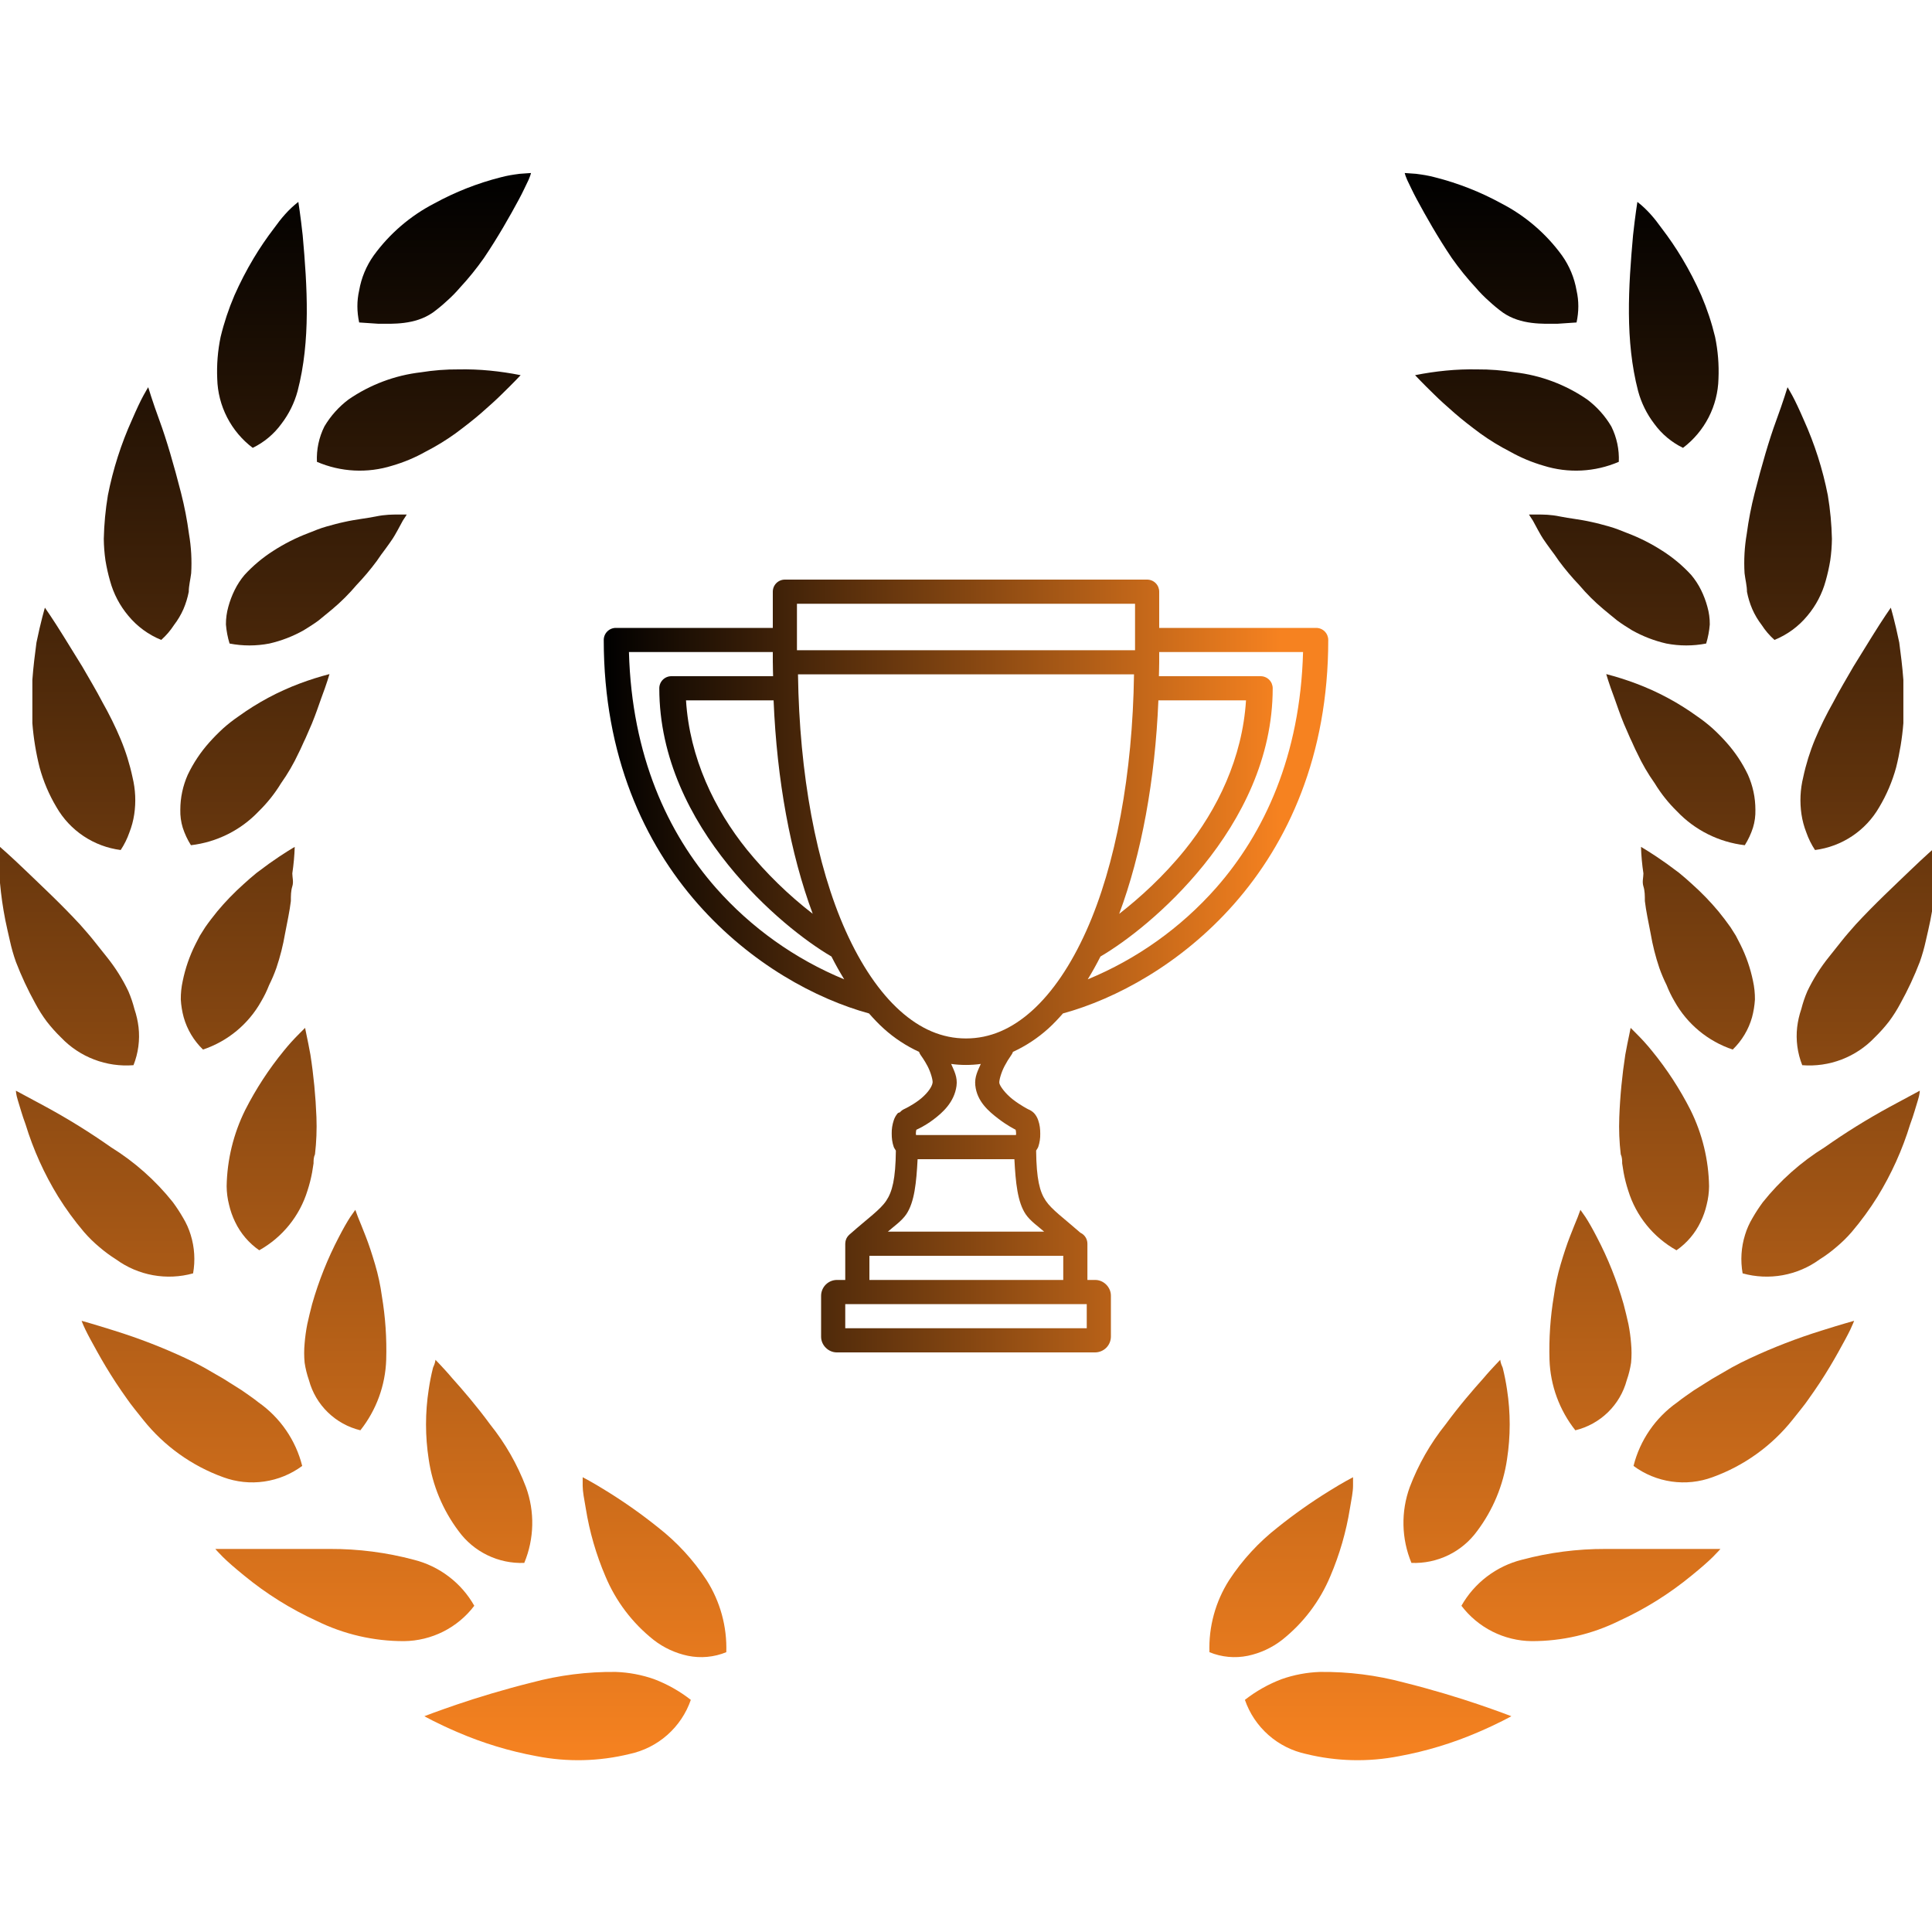 <svg width="100" height="100" viewBox="0 0 100 100" fill="none" xmlns="http://www.w3.org/2000/svg">
<g clip-path="url(#clip0_186_179)">
<path d="M35.757 87.984C35.181 87.534 34.541 87.173 33.858 86.913C33.218 86.688 32.549 86.562 31.871 86.539C30.404 86.522 28.941 86.707 27.524 87.087C26.074 87.448 24.688 87.872 23.663 88.221C22.639 88.569 21.964 88.831 21.964 88.831C21.964 88.831 22.626 89.205 23.676 89.654C24.99 90.222 26.364 90.64 27.773 90.899C29.366 91.211 31.007 91.173 32.583 90.787C33.31 90.632 33.984 90.293 34.539 89.802C35.096 89.311 35.515 88.684 35.757 87.984Z" fill="url(#paint0_linear_186_179)"/>
<path d="M31.333 81.581C31.872 82.875 32.732 84.01 33.832 84.882C34.353 85.287 34.96 85.568 35.606 85.704C36.272 85.84 36.964 85.775 37.593 85.517C37.636 84.197 37.279 82.895 36.568 81.781C35.889 80.746 35.045 79.828 34.069 79.065C33.222 78.384 32.333 77.756 31.408 77.184C30.671 76.722 30.159 76.461 30.159 76.461C30.159 76.461 30.159 76.623 30.159 76.91C30.159 77.196 30.234 77.582 30.321 78.081C30.514 79.284 30.854 80.46 31.333 81.581Z" fill="url(#paint1_linear_186_179)"/>
<path d="M20.914 84.945C21.62 84.937 22.314 84.767 22.945 84.45C23.575 84.132 24.124 83.675 24.549 83.114C24.217 82.527 23.769 82.013 23.232 81.605C22.695 81.195 22.081 80.899 21.426 80.734C20.012 80.357 18.554 80.168 17.091 80.173C15.604 80.173 14.117 80.173 13.005 80.173H11.144C11.144 80.173 11.281 80.335 11.531 80.584C11.781 80.834 12.168 81.17 12.643 81.556C13.786 82.495 15.045 83.282 16.391 83.898C17.797 84.591 19.345 84.949 20.914 84.945Z" fill="url(#paint2_linear_186_179)"/>
<path d="M23.738 79.251C24.125 79.783 24.638 80.211 25.231 80.498C25.823 80.785 26.478 80.922 27.136 80.896C27.656 79.645 27.687 78.245 27.224 76.972C26.78 75.803 26.156 74.71 25.374 73.734C24.662 72.762 23.938 71.927 23.413 71.342C23.151 71.03 22.926 70.793 22.776 70.631L22.538 70.382C22.538 70.382 22.538 70.532 22.413 70.793C22.319 71.167 22.244 71.546 22.189 71.927C22.005 73.12 22.005 74.334 22.189 75.527C22.384 76.878 22.917 78.159 23.738 79.251Z" fill="url(#paint3_linear_186_179)"/>
<path d="M5.922 68.875C4.897 68.551 4.223 68.364 4.223 68.364C4.223 68.364 4.285 68.538 4.422 68.825C4.56 69.112 4.772 69.498 5.035 69.971C5.297 70.445 5.622 70.993 5.997 71.566C6.184 71.852 6.384 72.139 6.596 72.437L6.759 72.662L6.971 72.936L7.408 73.484C8.488 74.84 9.924 75.872 11.556 76.461C12.232 76.71 12.96 76.787 13.673 76.684C14.387 76.582 15.063 76.305 15.642 75.876C15.308 74.545 14.505 73.378 13.38 72.587C13.118 72.375 12.818 72.176 12.518 71.964L11.569 71.366L10.557 70.781C10.244 70.607 9.92 70.445 9.595 70.295C8.404 69.74 7.177 69.266 5.922 68.875Z" fill="url(#paint4_linear_186_179)"/>
<path d="M15.992 71.441C16.162 72.071 16.498 72.644 16.967 73.1C17.435 73.556 18.017 73.878 18.653 74.032C19.478 72.989 19.946 71.71 19.99 70.382C20.023 69.277 19.948 68.171 19.765 67.081C19.69 66.529 19.573 65.983 19.415 65.449C19.253 64.901 19.09 64.403 18.928 63.992C18.766 63.58 18.628 63.231 18.528 62.995L18.391 62.621L18.128 62.995C17.966 63.244 17.766 63.593 17.541 64.029C16.961 65.137 16.496 66.302 16.154 67.504C16.067 67.841 15.98 68.189 15.905 68.538C15.84 68.868 15.794 69.2 15.767 69.535C15.736 69.866 15.736 70.2 15.767 70.531C15.813 70.841 15.889 71.145 15.992 71.441Z" fill="url(#paint5_linear_186_179)"/>
<path d="M4.347 63.767C4.592 64.05 4.859 64.312 5.147 64.552C5.418 64.785 5.706 64.998 6.009 65.187C6.576 65.6 7.228 65.879 7.919 66.004C8.609 66.129 9.319 66.097 9.994 65.909C10.113 65.245 10.07 64.561 9.87 63.916C9.777 63.611 9.647 63.318 9.482 63.044C9.319 62.76 9.14 62.486 8.945 62.222C8.05 61.1 6.968 60.139 5.747 59.382C4.671 58.625 3.554 57.931 2.398 57.301L0.824 56.454C0.824 56.454 0.824 56.641 0.924 56.953C1.024 57.264 1.137 57.7 1.324 58.199C1.725 59.51 2.292 60.766 3.011 61.936C3.41 62.578 3.857 63.19 4.347 63.767Z" fill="url(#paint6_linear_186_179)"/>
<path d="M12.168 63.244C12.449 63.834 12.88 64.341 13.418 64.714C14.618 64.043 15.513 62.937 15.916 61.624C16.016 61.319 16.095 61.006 16.154 60.69L16.229 60.217C16.229 60.067 16.229 59.905 16.304 59.743C16.378 59.107 16.403 58.465 16.379 57.825C16.337 56.74 16.233 55.659 16.066 54.586C15.991 54.163 15.916 53.814 15.867 53.577C15.816 53.34 15.791 53.203 15.791 53.203L15.479 53.515C15.201 53.791 14.938 54.082 14.692 54.387C13.917 55.334 13.247 56.361 12.693 57.451C12.083 58.68 11.755 60.029 11.731 61.4C11.734 61.724 11.776 62.046 11.856 62.359C11.927 62.665 12.031 62.962 12.168 63.244Z" fill="url(#paint7_linear_186_179)"/>
<path d="M1.824 51.933C1.999 52.263 2.199 52.58 2.424 52.879C2.65 53.17 2.896 53.445 3.161 53.702C3.639 54.204 4.224 54.593 4.872 54.841C5.521 55.089 6.217 55.189 6.909 55.134C7.157 54.51 7.247 53.834 7.171 53.166C7.133 52.848 7.062 52.535 6.959 52.232C6.879 51.917 6.774 51.609 6.646 51.31C6.346 50.679 5.972 50.086 5.535 49.541L4.86 48.694C4.635 48.407 4.385 48.133 4.148 47.859C3.161 46.788 2.086 45.791 1.324 45.056C0.562 44.321 0 43.835 0 43.835C0 43.835 0 44.583 0 45.704C0.058 46.348 0.15 46.988 0.275 47.623C0.35 47.971 0.425 48.333 0.512 48.694C0.593 49.065 0.697 49.431 0.825 49.79C1.108 50.526 1.442 51.242 1.824 51.933Z" fill="url(#paint8_linear_186_179)"/>
<path d="M10.507 54.325C11.787 53.897 12.86 53.008 13.518 51.833C13.678 51.562 13.816 51.279 13.93 50.986C14.073 50.699 14.198 50.404 14.305 50.102C14.502 49.52 14.652 48.925 14.755 48.32C14.867 47.735 14.992 47.162 15.055 46.638C15.055 46.364 15.055 46.115 15.13 45.878C15.205 45.642 15.13 45.417 15.13 45.206C15.198 44.752 15.24 44.294 15.255 43.835C15.255 43.835 14.705 44.147 13.918 44.708L13.281 45.181C13.056 45.368 12.831 45.555 12.606 45.766C12.118 46.202 11.663 46.672 11.244 47.174C11.032 47.436 10.819 47.71 10.62 47.996L10.345 48.432L10.107 48.893C9.81 49.489 9.591 50.122 9.458 50.774C9.388 51.089 9.355 51.411 9.358 51.733C9.376 52.045 9.426 52.354 9.508 52.655C9.687 53.29 10.032 53.866 10.507 54.325Z" fill="url(#paint9_linear_186_179)"/>
<path d="M5.31 36.361C4.973 35.713 4.611 35.115 4.261 34.505L3.299 32.948C2.737 32.038 2.324 31.453 2.324 31.453C2.324 31.453 2.112 32.163 1.887 33.259C1.812 33.82 1.725 34.505 1.675 35.19C1.675 35.539 1.675 35.913 1.675 36.286C1.675 36.66 1.675 37.046 1.675 37.432C1.736 38.206 1.861 38.972 2.05 39.725C2.246 40.446 2.54 41.138 2.924 41.78C3.269 42.38 3.748 42.892 4.325 43.277C4.902 43.662 5.559 43.908 6.247 43.997C6.434 43.714 6.586 43.409 6.697 43.088C6.815 42.787 6.899 42.474 6.947 42.154C7.043 41.515 7.013 40.863 6.86 40.235C6.717 39.562 6.512 38.903 6.247 38.267C5.973 37.607 5.635 36.934 5.31 36.361Z" fill="url(#paint10_linear_186_179)"/>
<path d="M13.393 41.992C13.835 41.56 14.222 41.074 14.543 40.547C14.894 40.052 15.199 39.527 15.455 38.977C15.592 38.715 15.692 38.454 15.817 38.205L16.142 37.457C16.342 36.971 16.492 36.523 16.629 36.137C16.917 35.377 17.054 34.891 17.054 34.891C16.534 35.026 16.02 35.188 15.517 35.377C14.393 35.798 13.33 36.368 12.357 37.071C12.072 37.265 11.801 37.477 11.544 37.706C11.295 37.935 11.057 38.176 10.832 38.429C10.384 38.93 10.01 39.492 9.72 40.098C9.465 40.671 9.333 41.29 9.333 41.917C9.325 42.229 9.367 42.54 9.458 42.839C9.561 43.158 9.704 43.464 9.883 43.748C11.223 43.591 12.466 42.969 13.393 41.992Z" fill="url(#paint11_linear_186_179)"/>
<path d="M9.007 32.35C9.203 32.096 9.366 31.82 9.495 31.528C9.618 31.239 9.71 30.939 9.77 30.631C9.77 30.319 9.857 29.996 9.895 29.672C9.935 28.993 9.897 28.311 9.782 27.641C9.687 26.924 9.549 26.212 9.37 25.511C9.007 24.091 8.62 22.758 8.258 21.774C7.896 20.79 7.671 20.042 7.671 20.042C7.671 20.042 7.571 20.204 7.421 20.478C7.271 20.752 7.071 21.176 6.834 21.724C6.268 22.976 5.849 24.288 5.584 25.636C5.46 26.381 5.389 27.135 5.372 27.89C5.376 28.265 5.405 28.64 5.459 29.011C5.518 29.369 5.597 29.722 5.697 30.07C5.878 30.734 6.202 31.35 6.646 31.877C7.1 32.426 7.684 32.854 8.345 33.122C8.6 32.896 8.823 32.636 9.007 32.35Z" fill="url(#paint12_linear_186_179)"/>
<path d="M20.852 26.944C20.989 26.744 21.052 26.632 21.052 26.632H20.614C20.315 26.632 19.927 26.632 19.453 26.732C18.978 26.831 18.416 26.881 17.816 27.018C17.516 27.081 17.204 27.168 16.891 27.255C16.579 27.342 16.279 27.467 15.967 27.591C15.328 27.833 14.716 28.142 14.143 28.513C13.595 28.862 13.095 29.281 12.656 29.759C12.454 29.999 12.282 30.262 12.144 30.544C12.008 30.819 11.9 31.107 11.819 31.403C11.734 31.703 11.692 32.013 11.694 32.325C11.721 32.659 11.784 32.989 11.882 33.309C12.562 33.441 13.262 33.441 13.943 33.309C14.564 33.167 15.162 32.936 15.717 32.624C15.979 32.462 16.242 32.3 16.492 32.113L16.841 31.827L17.204 31.528C17.655 31.149 18.073 30.732 18.453 30.282C18.828 29.889 19.179 29.473 19.503 29.036L19.727 28.712L19.94 28.426C20.09 28.227 20.215 28.04 20.327 27.878C20.439 27.716 20.739 27.155 20.852 26.944Z" fill="url(#paint13_linear_186_179)"/>
<path d="M13.081 23.181C13.671 22.894 14.182 22.466 14.567 21.936C14.954 21.43 15.238 20.855 15.404 20.241C16.084 17.625 15.904 14.844 15.667 12.181C15.554 11.148 15.442 10.45 15.442 10.45C14.936 10.842 14.554 11.297 14.18 11.82C13.801 12.315 13.451 12.831 13.13 13.365C12.758 13.987 12.424 14.632 12.131 15.296C11.834 15.989 11.596 16.706 11.419 17.439C11.271 18.151 11.212 18.879 11.244 19.606C11.261 20.301 11.436 20.983 11.754 21.602C12.072 22.221 12.525 22.761 13.081 23.181Z" fill="url(#paint14_linear_186_179)"/>
<path d="M23.575 22.434C24.062 22.072 24.512 21.724 24.912 21.375C25.311 21.026 25.686 20.69 25.974 20.403C26.261 20.117 26.523 19.867 26.686 19.693L26.948 19.419C26.419 19.313 25.886 19.234 25.349 19.182C24.813 19.13 24.275 19.109 23.737 19.12C23.084 19.115 22.433 19.166 21.788 19.27C20.442 19.425 19.155 19.909 18.04 20.677C17.536 21.056 17.112 21.53 16.791 22.072C16.508 22.64 16.375 23.27 16.404 23.904C17.637 24.435 19.02 24.506 20.302 24.103C20.902 23.929 21.481 23.687 22.026 23.38C22.565 23.104 23.083 22.788 23.575 22.434Z" fill="url(#paint15_linear_186_179)"/>
<path d="M19.586 16.758C20.321 16.758 21.468 16.826 22.401 16.18C22.654 15.995 22.896 15.796 23.125 15.582C23.366 15.37 23.591 15.141 23.8 14.897C24.251 14.411 24.669 13.895 25.049 13.353C25.774 12.281 26.399 11.173 26.849 10.338C27.073 9.927 27.23 9.566 27.355 9.317L27.44 9.104L27.486 8.955L26.904 8.996C26.516 9.047 26.29 9.081 25.912 9.179C24.718 9.482 23.568 9.934 22.488 10.525C21.241 11.168 20.163 12.094 19.34 13.228C18.958 13.767 18.702 14.384 18.59 15.034C18.466 15.58 18.47 16.127 18.59 16.691" fill="url(#paint16_linear_186_179)"/>
<path d="M64.436 87.984C65.011 87.534 65.651 87.173 66.335 86.913C66.974 86.688 67.644 86.562 68.321 86.539C69.789 86.522 71.251 86.707 72.669 87.087C74.118 87.448 75.505 87.872 76.529 88.221C77.554 88.569 78.228 88.831 78.228 88.831C78.228 88.831 77.566 89.205 76.517 89.654C75.203 90.222 73.828 90.64 72.419 90.899C70.826 91.211 69.185 91.173 67.609 90.787C66.883 90.632 66.209 90.293 65.653 89.802C65.097 89.311 64.677 88.684 64.436 87.984Z" fill="url(#paint17_linear_186_179)"/>
<path d="M68.859 81.581C68.32 82.875 67.46 84.01 66.36 84.882C65.839 85.287 65.232 85.568 64.586 85.704C63.92 85.84 63.228 85.775 62.6 85.517C62.556 84.197 62.913 82.895 63.624 81.781C64.303 80.746 65.147 79.828 66.123 79.065C66.971 78.384 67.859 77.756 68.784 77.184C69.521 76.722 70.033 76.461 70.033 76.461C70.033 76.461 70.033 76.623 70.033 76.91C70.033 77.196 69.958 77.582 69.871 78.081C69.678 79.284 69.338 80.46 68.859 81.581Z" fill="url(#paint18_linear_186_179)"/>
<path d="M79.279 84.945C78.573 84.937 77.878 84.767 77.248 84.45C76.618 84.132 76.069 83.675 75.643 83.114C75.975 82.527 76.424 82.013 76.96 81.605C77.497 81.195 78.112 80.899 78.766 80.734C80.18 80.357 81.638 80.168 83.102 80.173C84.588 80.173 86.075 80.173 87.187 80.173H89.049C89.049 80.173 88.911 80.335 88.661 80.584C88.411 80.834 88.024 81.17 87.549 81.556C86.407 82.495 85.147 83.282 83.801 83.898C82.395 84.591 80.847 84.949 79.279 84.945Z" fill="url(#paint19_linear_186_179)"/>
<path d="M76.454 79.251C76.067 79.783 75.554 80.211 74.962 80.498C74.369 80.785 73.715 80.922 73.056 80.896C72.536 79.645 72.505 78.245 72.969 76.972C73.413 75.803 74.036 74.71 74.818 73.734C75.53 72.762 76.255 71.927 76.779 71.342C77.042 71.03 77.267 70.793 77.417 70.631L77.654 70.382C77.654 70.382 77.654 70.532 77.779 70.793C77.873 71.167 77.948 71.546 78.004 71.927C78.188 73.12 78.188 74.334 78.004 75.527C77.808 76.878 77.275 78.159 76.454 79.251Z" fill="url(#paint20_linear_186_179)"/>
<path d="M94.271 68.875C95.295 68.551 95.97 68.364 95.97 68.364C95.97 68.364 95.907 68.538 95.77 68.825C95.632 69.112 95.42 69.498 95.158 69.971C94.895 70.445 94.571 70.993 94.196 71.566C94.008 71.852 93.808 72.139 93.596 72.437L93.434 72.662L93.221 72.936L92.784 73.484C91.705 74.84 90.269 75.872 88.636 76.461C87.96 76.71 87.232 76.787 86.519 76.684C85.806 76.582 85.129 76.305 84.551 75.876C84.884 74.545 85.687 73.378 86.812 72.587C87.074 72.375 87.374 72.176 87.674 71.964L88.624 71.366L89.636 70.781C89.948 70.607 90.273 70.445 90.598 70.295C91.789 69.74 93.016 69.266 94.271 68.875Z" fill="url(#paint21_linear_186_179)"/>
<path d="M84.2 71.441C84.031 72.071 83.694 72.644 83.226 73.1C82.757 73.556 82.175 73.878 81.539 74.032C80.715 72.989 80.246 71.71 80.202 70.382C80.169 69.277 80.245 68.171 80.427 67.081C80.502 66.529 80.619 65.983 80.777 65.449C80.939 64.901 81.102 64.403 81.264 63.992C81.427 63.58 81.564 63.231 81.664 62.995L81.802 62.621L82.064 62.995C82.226 63.244 82.426 63.593 82.651 64.029C83.232 65.137 83.696 66.302 84.038 67.504C84.125 67.841 84.213 68.189 84.288 68.538C84.353 68.868 84.399 69.2 84.425 69.535C84.456 69.866 84.456 70.2 84.425 70.531C84.379 70.841 84.304 71.145 84.2 71.441Z" fill="url(#paint22_linear_186_179)"/>
<path d="M95.845 63.767C95.601 64.05 95.333 64.312 95.045 64.552C94.775 64.785 94.487 64.998 94.183 65.187C93.617 65.6 92.964 65.879 92.274 66.004C91.584 66.129 90.874 66.097 90.198 65.909C90.08 65.245 90.122 64.561 90.323 63.916C90.415 63.611 90.546 63.318 90.71 63.044C90.873 62.76 91.052 62.486 91.247 62.222C92.143 61.1 93.225 60.139 94.446 59.382C95.521 58.625 96.639 57.931 97.794 57.301L99.368 56.454C99.368 56.454 99.368 56.641 99.268 56.953C99.168 57.264 99.056 57.7 98.868 58.199C98.467 59.51 97.9 60.766 97.182 61.936C96.782 62.578 96.335 63.19 95.845 63.767Z" fill="url(#paint23_linear_186_179)"/>
<path d="M88.024 63.244C87.743 63.834 87.313 64.341 86.775 64.714C85.574 64.043 84.679 62.937 84.276 61.624C84.176 61.319 84.097 61.006 84.038 60.69L83.963 60.217C83.963 60.067 83.963 59.905 83.889 59.743C83.814 59.107 83.789 58.465 83.814 57.825C83.855 56.74 83.96 55.659 84.126 54.586C84.201 54.163 84.276 53.814 84.326 53.577C84.376 53.34 84.401 53.203 84.401 53.203L84.713 53.515C84.991 53.791 85.254 54.082 85.5 54.387C86.275 55.334 86.945 56.361 87.499 57.451C88.109 58.68 88.438 60.029 88.461 61.4C88.458 61.724 88.416 62.046 88.336 62.359C88.266 62.665 88.161 62.962 88.024 63.244Z" fill="url(#paint24_linear_186_179)"/>
<path d="M98.368 51.933C98.193 52.263 97.993 52.58 97.769 52.879C97.543 53.17 97.296 53.445 97.031 53.702C96.553 54.204 95.969 54.593 95.32 54.841C94.672 55.089 93.976 55.189 93.284 55.134C93.036 54.51 92.945 53.834 93.021 53.166C93.059 52.848 93.13 52.535 93.234 52.232C93.314 51.917 93.418 51.609 93.546 51.31C93.847 50.679 94.22 50.086 94.658 49.541L95.332 48.694C95.557 48.407 95.807 48.133 96.044 47.859C97.031 46.788 98.106 45.791 98.868 45.056C99.63 44.321 100.192 43.835 100.192 43.835C100.192 43.835 100.192 44.583 100.192 45.704C100.134 46.348 100.042 46.988 99.918 47.623C99.843 47.971 99.768 48.333 99.68 48.694C99.599 49.065 99.495 49.431 99.368 49.79C99.085 50.526 98.751 51.242 98.368 51.933Z" fill="url(#paint25_linear_186_179)"/>
<path d="M89.685 54.325C88.406 53.897 87.332 53.008 86.674 51.833C86.514 51.562 86.377 51.279 86.262 50.986C86.119 50.699 85.994 50.404 85.887 50.102C85.691 49.52 85.54 48.925 85.437 48.32C85.325 47.735 85.2 47.162 85.138 46.638C85.138 46.364 85.138 46.115 85.063 45.878C84.988 45.642 85.063 45.417 85.063 45.206C84.994 44.752 84.952 44.294 84.938 43.835C84.938 43.835 85.487 44.147 86.275 44.708L86.912 45.181C87.136 45.368 87.361 45.555 87.586 45.766C88.074 46.202 88.529 46.672 88.948 47.174C89.16 47.436 89.373 47.71 89.573 47.996L89.848 48.432L90.085 48.893C90.383 49.489 90.601 50.122 90.735 50.774C90.804 51.089 90.838 51.411 90.835 51.733C90.816 52.045 90.766 52.354 90.685 52.655C90.505 53.29 90.16 53.866 89.685 54.325Z" fill="url(#paint26_linear_186_179)"/>
<path d="M94.882 36.361C95.219 35.713 95.582 35.115 95.931 34.505L96.893 32.948C97.456 32.038 97.868 31.453 97.868 31.453C97.868 31.453 98.08 32.163 98.305 33.259C98.38 33.82 98.468 34.505 98.518 35.19C98.518 35.539 98.518 35.913 98.518 36.286C98.518 36.66 98.518 37.046 98.518 37.432C98.457 38.206 98.331 38.972 98.143 39.725C97.946 40.446 97.652 41.138 97.268 41.78C96.923 42.38 96.444 42.892 95.867 43.277C95.291 43.662 94.633 43.908 93.945 43.997C93.758 43.714 93.607 43.409 93.495 43.088C93.377 42.787 93.293 42.474 93.245 42.154C93.15 41.515 93.179 40.863 93.333 40.235C93.476 39.562 93.681 38.903 93.945 38.267C94.22 37.607 94.557 36.934 94.882 36.361Z" fill="url(#paint27_linear_186_179)"/>
<path d="M86.799 41.992C86.357 41.56 85.971 41.074 85.65 40.547C85.299 40.052 84.993 39.527 84.737 38.977C84.6 38.715 84.5 38.454 84.375 38.205L84.05 37.457C83.85 36.971 83.701 36.523 83.563 36.137C83.276 35.377 83.138 34.891 83.138 34.891C83.659 35.026 84.172 35.188 84.675 35.377C85.8 35.798 86.863 36.368 87.836 37.071C88.12 37.265 88.391 37.477 88.648 37.706C88.898 37.935 89.135 38.176 89.36 38.429C89.808 38.93 90.183 39.492 90.472 40.098C90.728 40.671 90.86 41.29 90.859 41.917C90.868 42.229 90.826 42.54 90.734 42.839C90.632 43.158 90.489 43.464 90.31 43.748C88.969 43.591 87.727 42.969 86.799 41.992Z" fill="url(#paint28_linear_186_179)"/>
<path d="M91.185 32.35C90.99 32.096 90.826 31.82 90.698 31.528C90.574 31.239 90.482 30.939 90.423 30.631C90.423 30.319 90.335 29.996 90.298 29.672C90.257 28.993 90.295 28.311 90.41 27.641C90.505 26.924 90.643 26.212 90.823 25.511C91.185 24.091 91.572 22.758 91.934 21.774C92.297 20.79 92.522 20.042 92.522 20.042C92.522 20.042 92.622 20.204 92.772 20.478C92.921 20.752 93.121 21.176 93.359 21.724C93.924 22.976 94.344 24.288 94.608 25.636C94.732 26.381 94.803 27.135 94.82 27.89C94.816 28.265 94.787 28.64 94.733 29.011C94.674 29.369 94.595 29.722 94.496 30.07C94.314 30.734 93.99 31.35 93.546 31.877C93.092 32.426 92.508 32.854 91.847 33.122C91.592 32.896 91.369 32.636 91.185 32.35Z" fill="url(#paint29_linear_186_179)"/>
<path d="M79.341 26.944C79.203 26.744 79.141 26.632 79.141 26.632H79.578C79.878 26.632 80.265 26.632 80.74 26.732C81.215 26.831 81.777 26.881 82.376 27.018C82.676 27.081 82.989 27.168 83.301 27.255C83.613 27.342 83.913 27.467 84.225 27.591C84.865 27.833 85.476 28.142 86.049 28.513C86.597 28.862 87.097 29.281 87.536 29.759C87.738 29.999 87.91 30.262 88.049 30.544C88.184 30.819 88.293 31.107 88.373 31.403C88.459 31.703 88.501 32.013 88.498 32.325C88.471 32.659 88.408 32.989 88.311 33.309C87.63 33.441 86.93 33.441 86.249 33.309C85.628 33.167 85.031 32.936 84.475 32.624C84.213 32.462 83.951 32.3 83.701 32.113L83.351 31.827L82.989 31.528C82.537 31.149 82.119 30.732 81.739 30.282C81.364 29.889 81.014 29.473 80.69 29.036L80.465 28.712L80.252 28.426C80.103 28.227 79.978 28.04 79.865 27.878C79.753 27.716 79.453 27.155 79.341 26.944Z" fill="url(#paint30_linear_186_179)"/>
<path d="M87.112 23.181C86.521 22.894 86.011 22.466 85.625 21.936C85.238 21.43 84.954 20.855 84.788 20.241C84.108 17.625 84.288 14.844 84.526 12.181C84.638 11.148 84.751 10.45 84.751 10.45C85.256 10.842 85.638 11.297 86.012 11.82C86.391 12.315 86.742 12.831 87.062 13.365C87.435 13.987 87.769 14.632 88.061 15.296C88.358 15.989 88.596 16.706 88.773 17.439C88.921 18.151 88.98 18.879 88.948 19.606C88.931 20.301 88.757 20.983 88.439 21.602C88.121 22.221 87.667 22.761 87.112 23.181Z" fill="url(#paint31_linear_186_179)"/>
<path d="M76.618 22.434C76.13 22.072 75.68 21.724 75.281 21.375C74.881 21.026 74.506 20.69 74.219 20.403C73.931 20.117 73.669 19.867 73.507 19.693L73.244 19.419C73.773 19.313 74.307 19.234 74.843 19.182C75.379 19.13 75.917 19.109 76.455 19.12C77.108 19.115 77.76 19.166 78.404 19.27C79.75 19.425 81.037 19.909 82.152 20.677C82.656 21.056 83.081 21.53 83.401 22.072C83.684 22.64 83.817 23.27 83.789 23.904C82.556 24.435 81.172 24.506 79.891 24.103C79.29 23.929 78.712 23.687 78.167 23.38C77.627 23.104 77.109 22.788 76.618 22.434Z" fill="url(#paint32_linear_186_179)"/>
<path d="M80.607 16.758C79.872 16.758 78.725 16.826 77.791 16.18C77.538 15.995 77.296 15.796 77.067 15.582C76.826 15.37 76.601 15.141 76.392 14.897C75.941 14.411 75.524 13.895 75.143 13.353C74.418 12.281 73.794 11.173 73.344 10.338C73.119 9.927 72.962 9.566 72.837 9.317L72.752 9.104L72.707 8.955L73.289 8.996C73.676 9.047 73.903 9.081 74.281 9.179C75.474 9.482 76.625 9.934 77.704 10.525C78.951 11.168 80.029 12.094 80.852 13.228C81.234 13.767 81.49 14.384 81.602 15.034C81.726 15.58 81.723 16.127 81.602 16.691" fill="url(#paint33_linear_186_179)"/>
<g clip-path="url(#clip1_186_179)">
<path fill-rule="evenodd" clip-rule="evenodd" d="M40.625 30C40.459 30 40.3 30.066 40.183 30.183C40.066 30.3 40 30.459 40 30.625V32.5H31.875C31.709 32.5 31.55 32.566 31.433 32.683C31.316 32.8 31.25 32.959 31.25 33.125C31.25 39.129 33.345 43.634 36.12 46.785C38.87 49.906 42.258 51.71 44.98 52.456C45.227 52.735 45.48 53.004 45.745 53.242C46.307 53.749 46.922 54.146 47.569 54.443C47.59 54.507 47.621 54.567 47.661 54.621C47.661 54.621 47.84 54.861 48.011 55.185C48.18 55.51 48.288 55.915 48.271 56.038C48.236 56.3 47.922 56.68 47.544 56.96C47.165 57.241 46.801 57.405 46.801 57.405C46.719 57.443 46.646 57.498 46.587 57.566C46.556 57.591 46.495 57.591 46.472 57.616C46.376 57.724 46.304 57.851 46.26 57.989C46.186 58.21 46.15 58.443 46.155 58.676C46.155 58.906 46.178 59.131 46.26 59.365C46.281 59.425 46.335 59.492 46.37 59.556C46.355 61.029 46.182 61.689 45.871 62.151C45.553 62.625 44.941 63.041 44.004 63.87C43.993 63.878 43.983 63.887 43.972 63.896L43.96 63.909C43.918 63.946 43.881 63.989 43.85 64.036C43.844 64.046 43.838 64.057 43.833 64.067C43.828 64.075 43.823 64.082 43.819 64.089C43.816 64.094 43.814 64.1 43.811 64.106C43.785 64.161 43.767 64.22 43.758 64.28C43.757 64.285 43.757 64.29 43.758 64.295C43.753 64.322 43.751 64.348 43.75 64.375V66.25H43.31C43.096 66.253 42.891 66.34 42.74 66.492C42.589 66.644 42.503 66.848 42.5 67.062V69.19C42.5 69.627 42.875 70 43.31 70H56.69C56.904 69.997 57.108 69.911 57.26 69.76C57.411 69.609 57.497 69.404 57.5 69.19V67.062C57.5 66.625 57.125 66.25 56.69 66.25H56.284V64.375C56.284 64.255 56.25 64.138 56.186 64.037C56.121 63.937 56.03 63.856 55.921 63.806C55.034 63.03 54.438 62.609 54.129 62.151C53.816 61.689 53.645 61.029 53.63 59.554C53.665 59.49 53.719 59.422 53.74 59.362C53.814 59.141 53.849 58.908 53.843 58.675C53.843 58.444 53.821 58.218 53.737 57.984C53.692 57.847 53.619 57.721 53.523 57.615C53.436 57.528 53.332 57.46 53.218 57.415C53.218 57.415 52.83 57.218 52.436 56.916C52.044 56.616 51.739 56.201 51.724 56.05C51.71 55.913 51.825 55.504 51.995 55.181C52.097 54.985 52.213 54.796 52.341 54.616C52.38 54.564 52.41 54.506 52.431 54.444C53.097 54.138 53.712 53.733 54.256 53.242C54.52 53.004 54.773 52.735 55.019 52.455C57.741 51.71 61.131 49.905 63.88 46.785C66.655 43.634 68.75 39.129 68.75 33.125C68.75 32.959 68.684 32.8 68.567 32.683C68.45 32.566 68.291 32.5 68.125 32.5H60V30.625C60 30.459 59.934 30.3 59.817 30.183C59.7 30.066 59.541 30 59.375 30H40.625ZM41.25 31.25H58.75V33.655H41.25V31.25ZM32.554 33.75H40V34.28C40 34.3 40.001 34.321 40.002 34.341C40.002 34.562 40.011 34.779 40.015 35H34.75C34.584 35 34.425 35.066 34.308 35.183C34.191 35.3 34.125 35.459 34.125 35.625C34.125 39.252 35.765 42.38 37.688 44.763C39.585 47.119 41.744 48.754 43.036 49.509C43.246 49.924 43.466 50.315 43.697 50.691C41.151 49.641 38.879 48.022 37.056 45.958C34.566 43.127 32.7 39.125 32.554 33.75ZM60 33.75H67.446C67.301 39.126 65.434 43.127 62.943 45.958C61.119 48.022 58.847 49.641 56.301 50.691C56.531 50.316 56.751 49.922 56.96 49.509C58.252 48.755 60.413 47.119 62.312 44.764C64.234 42.38 65.875 39.25 65.875 35.625C65.875 35.459 65.809 35.3 65.692 35.183C65.575 35.066 65.416 35 65.25 35H59.985C59.989 34.759 60 34.523 60 34.28V33.75ZM41.304 34.905H58.696C58.624 40.055 57.75 44.789 56.225 48.184C55.431 49.954 54.475 51.364 53.42 52.312C52.366 53.26 51.237 53.75 50 53.75C48.763 53.75 47.634 53.26 46.58 52.312C45.525 51.364 44.568 49.954 43.773 48.184C42.248 44.788 41.375 40.056 41.304 34.905ZM35.508 36.25H40.041C40.211 40.388 40.914 44.196 42.066 47.297C40.809 46.325 39.667 45.212 38.663 43.98C36.981 41.895 35.693 39.225 35.508 36.25ZM59.958 36.25H64.493C64.308 39.225 63.017 41.895 61.337 43.98C60.212 45.374 58.984 46.479 57.93 47.3C59.083 44.199 59.788 40.389 59.958 36.25ZM49.231 55.069C49.724 55.139 50.274 55.139 50.766 55.069C50.62 55.406 50.436 55.731 50.481 56.174C50.565 57.011 51.178 57.525 51.678 57.907C52.133 58.256 52.494 58.435 52.569 58.474C52.58 58.528 52.594 58.587 52.594 58.676C52.594 58.709 52.587 58.719 52.585 58.75H47.415C47.413 58.719 47.405 58.709 47.405 58.676C47.405 58.589 47.417 58.53 47.43 58.476C47.526 58.431 47.849 58.292 48.289 57.966C48.789 57.595 49.395 57.049 49.509 56.206C49.571 55.749 49.381 55.414 49.231 55.069ZM47.495 60H52.505C52.568 61.206 52.666 62.222 53.091 62.851C53.324 63.197 53.737 63.479 54.045 63.75H45.955C46.263 63.479 46.676 63.197 46.909 62.851C47.334 62.222 47.432 61.206 47.495 60ZM45 65H55.034V66.25H45V65ZM43.75 67.5H56.25V68.75H43.75V67.5Z" fill="url(#paint34_linear_186_179)"/>
</g>
</g>
<defs>
<linearGradient id="paint0_linear_186_179" x1="18.798" y1="8.955" x2="18.798" y2="91.108" gradientUnits="userSpaceOnUse">
<stop/>
<stop offset="1" stop-color="#F68220"/>
</linearGradient>
<linearGradient id="paint1_linear_186_179" x1="18.798" y1="8.955" x2="18.798" y2="91.108" gradientUnits="userSpaceOnUse">
<stop/>
<stop offset="1" stop-color="#F68220"/>
</linearGradient>
<linearGradient id="paint2_linear_186_179" x1="18.798" y1="8.955" x2="18.798" y2="91.108" gradientUnits="userSpaceOnUse">
<stop/>
<stop offset="1" stop-color="#F68220"/>
</linearGradient>
<linearGradient id="paint3_linear_186_179" x1="18.798" y1="8.955" x2="18.798" y2="91.108" gradientUnits="userSpaceOnUse">
<stop/>
<stop offset="1" stop-color="#F68220"/>
</linearGradient>
<linearGradient id="paint4_linear_186_179" x1="18.798" y1="8.955" x2="18.798" y2="91.108" gradientUnits="userSpaceOnUse">
<stop/>
<stop offset="1" stop-color="#F68220"/>
</linearGradient>
<linearGradient id="paint5_linear_186_179" x1="18.798" y1="8.955" x2="18.798" y2="91.108" gradientUnits="userSpaceOnUse">
<stop/>
<stop offset="1" stop-color="#F68220"/>
</linearGradient>
<linearGradient id="paint6_linear_186_179" x1="18.798" y1="8.955" x2="18.798" y2="91.108" gradientUnits="userSpaceOnUse">
<stop/>
<stop offset="1" stop-color="#F68220"/>
</linearGradient>
<linearGradient id="paint7_linear_186_179" x1="18.798" y1="8.955" x2="18.798" y2="91.108" gradientUnits="userSpaceOnUse">
<stop/>
<stop offset="1" stop-color="#F68220"/>
</linearGradient>
<linearGradient id="paint8_linear_186_179" x1="18.798" y1="8.955" x2="18.798" y2="91.108" gradientUnits="userSpaceOnUse">
<stop/>
<stop offset="1" stop-color="#F68220"/>
</linearGradient>
<linearGradient id="paint9_linear_186_179" x1="18.798" y1="8.955" x2="18.798" y2="91.108" gradientUnits="userSpaceOnUse">
<stop/>
<stop offset="1" stop-color="#F68220"/>
</linearGradient>
<linearGradient id="paint10_linear_186_179" x1="18.798" y1="8.955" x2="18.798" y2="91.108" gradientUnits="userSpaceOnUse">
<stop/>
<stop offset="1" stop-color="#F68220"/>
</linearGradient>
<linearGradient id="paint11_linear_186_179" x1="18.798" y1="8.955" x2="18.798" y2="91.108" gradientUnits="userSpaceOnUse">
<stop/>
<stop offset="1" stop-color="#F68220"/>
</linearGradient>
<linearGradient id="paint12_linear_186_179" x1="18.798" y1="8.955" x2="18.798" y2="91.108" gradientUnits="userSpaceOnUse">
<stop/>
<stop offset="1" stop-color="#F68220"/>
</linearGradient>
<linearGradient id="paint13_linear_186_179" x1="18.798" y1="8.955" x2="18.798" y2="91.108" gradientUnits="userSpaceOnUse">
<stop/>
<stop offset="1" stop-color="#F68220"/>
</linearGradient>
<linearGradient id="paint14_linear_186_179" x1="18.798" y1="8.955" x2="18.798" y2="91.108" gradientUnits="userSpaceOnUse">
<stop/>
<stop offset="1" stop-color="#F68220"/>
</linearGradient>
<linearGradient id="paint15_linear_186_179" x1="18.798" y1="8.955" x2="18.798" y2="91.108" gradientUnits="userSpaceOnUse">
<stop/>
<stop offset="1" stop-color="#F68220"/>
</linearGradient>
<linearGradient id="paint16_linear_186_179" x1="18.798" y1="8.955" x2="18.798" y2="91.108" gradientUnits="userSpaceOnUse">
<stop/>
<stop offset="1" stop-color="#F68220"/>
</linearGradient>
<linearGradient id="paint17_linear_186_179" x1="81.394" y1="8.955" x2="81.394" y2="91.108" gradientUnits="userSpaceOnUse">
<stop/>
<stop offset="1" stop-color="#F68220"/>
</linearGradient>
<linearGradient id="paint18_linear_186_179" x1="81.394" y1="8.955" x2="81.394" y2="91.108" gradientUnits="userSpaceOnUse">
<stop/>
<stop offset="1" stop-color="#F68220"/>
</linearGradient>
<linearGradient id="paint19_linear_186_179" x1="81.394" y1="8.955" x2="81.394" y2="91.108" gradientUnits="userSpaceOnUse">
<stop/>
<stop offset="1" stop-color="#F68220"/>
</linearGradient>
<linearGradient id="paint20_linear_186_179" x1="81.394" y1="8.955" x2="81.394" y2="91.108" gradientUnits="userSpaceOnUse">
<stop/>
<stop offset="1" stop-color="#F68220"/>
</linearGradient>
<linearGradient id="paint21_linear_186_179" x1="81.394" y1="8.955" x2="81.394" y2="91.108" gradientUnits="userSpaceOnUse">
<stop/>
<stop offset="1" stop-color="#F68220"/>
</linearGradient>
<linearGradient id="paint22_linear_186_179" x1="81.394" y1="8.955" x2="81.394" y2="91.108" gradientUnits="userSpaceOnUse">
<stop/>
<stop offset="1" stop-color="#F68220"/>
</linearGradient>
<linearGradient id="paint23_linear_186_179" x1="81.394" y1="8.955" x2="81.394" y2="91.108" gradientUnits="userSpaceOnUse">
<stop/>
<stop offset="1" stop-color="#F68220"/>
</linearGradient>
<linearGradient id="paint24_linear_186_179" x1="81.394" y1="8.955" x2="81.394" y2="91.108" gradientUnits="userSpaceOnUse">
<stop/>
<stop offset="1" stop-color="#F68220"/>
</linearGradient>
<linearGradient id="paint25_linear_186_179" x1="81.394" y1="8.955" x2="81.394" y2="91.108" gradientUnits="userSpaceOnUse">
<stop/>
<stop offset="1" stop-color="#F68220"/>
</linearGradient>
<linearGradient id="paint26_linear_186_179" x1="81.394" y1="8.955" x2="81.394" y2="91.108" gradientUnits="userSpaceOnUse">
<stop/>
<stop offset="1" stop-color="#F68220"/>
</linearGradient>
<linearGradient id="paint27_linear_186_179" x1="81.394" y1="8.955" x2="81.394" y2="91.108" gradientUnits="userSpaceOnUse">
<stop/>
<stop offset="1" stop-color="#F68220"/>
</linearGradient>
<linearGradient id="paint28_linear_186_179" x1="81.394" y1="8.955" x2="81.394" y2="91.108" gradientUnits="userSpaceOnUse">
<stop/>
<stop offset="1" stop-color="#F68220"/>
</linearGradient>
<linearGradient id="paint29_linear_186_179" x1="81.394" y1="8.955" x2="81.394" y2="91.108" gradientUnits="userSpaceOnUse">
<stop/>
<stop offset="1" stop-color="#F68220"/>
</linearGradient>
<linearGradient id="paint30_linear_186_179" x1="81.394" y1="8.955" x2="81.394" y2="91.108" gradientUnits="userSpaceOnUse">
<stop/>
<stop offset="1" stop-color="#F68220"/>
</linearGradient>
<linearGradient id="paint31_linear_186_179" x1="81.394" y1="8.955" x2="81.394" y2="91.108" gradientUnits="userSpaceOnUse">
<stop/>
<stop offset="1" stop-color="#F68220"/>
</linearGradient>
<linearGradient id="paint32_linear_186_179" x1="81.394" y1="8.955" x2="81.394" y2="91.108" gradientUnits="userSpaceOnUse">
<stop/>
<stop offset="1" stop-color="#F68220"/>
</linearGradient>
<linearGradient id="paint33_linear_186_179" x1="81.394" y1="8.955" x2="81.394" y2="91.108" gradientUnits="userSpaceOnUse">
<stop/>
<stop offset="1" stop-color="#F68220"/>
</linearGradient>
<linearGradient id="paint34_linear_186_179" x1="31.25" y1="50" x2="66.25" y2="50" gradientUnits="userSpaceOnUse">
<stop/>
<stop offset="1" stop-color="#F68220"/>
</linearGradient>
<clipPath id="clip0_186_179">
<rect width="100" height="100" fill="white"/>
</clipPath>
<clipPath id="clip1_186_179">
<rect width="40" height="40" fill="white" transform="translate(30 30)"/>
</clipPath>
</defs>
</svg>
